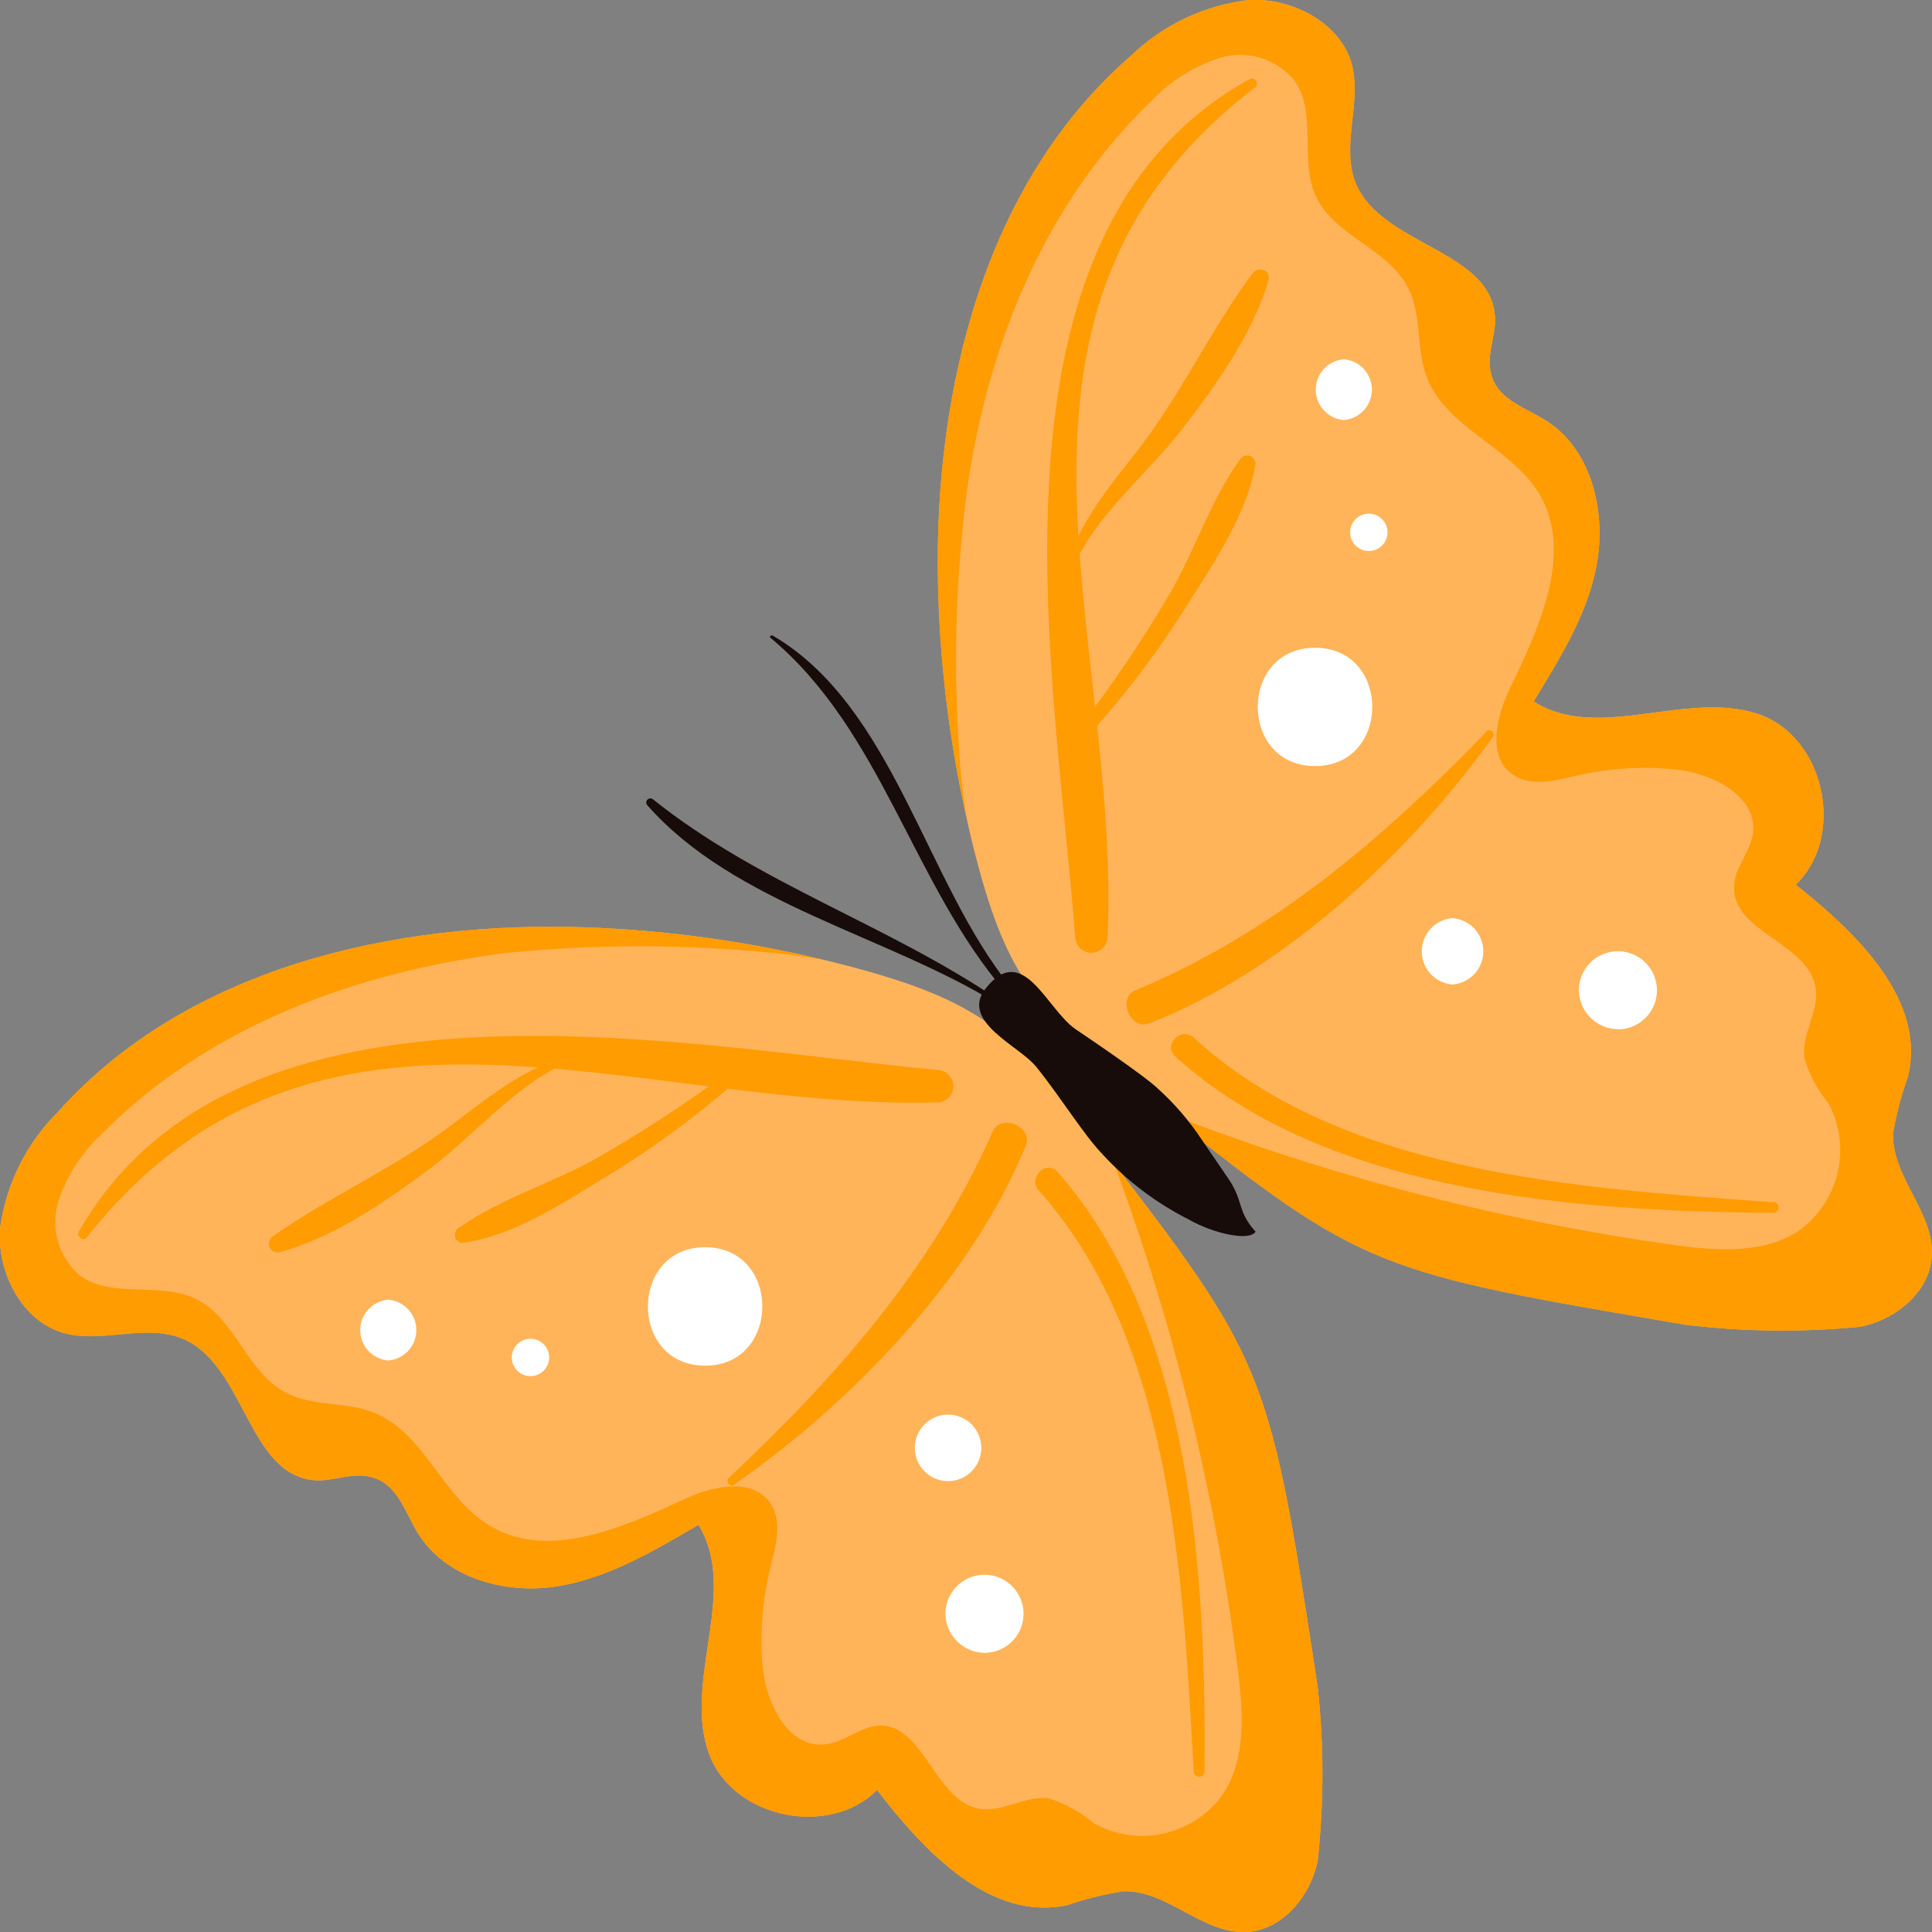 <?xml version="1.0" encoding="UTF-8"?> <svg xmlns="http://www.w3.org/2000/svg" width="79" height="79" viewBox="0 0 79 79" fill="none"><rect x="0" y="0" width="79" height="79" fill="#808080" stroke="none"/><g clip-path="url(#clip0_38_22068)"><path d="M44.627 46.392C44.955 46.804 45.261 47.209 45.559 47.591C51.847 55.774 51.954 56.355 53.879 68.969C54.139 71.34 54.139 73.733 53.879 76.105C53.573 77.564 52.412 78.954 50.93 79C49.15 79.061 47.713 77.281 45.941 77.335C45.161 77.452 44.394 77.641 43.649 77.9C40.516 78.58 37.827 75.746 35.863 73.194C33.923 75.142 30.057 74.363 29.033 71.819C27.849 68.831 30.255 65.087 28.559 62.352C26.741 63.414 24.831 64.553 22.73 64.874C20.629 65.194 18.207 64.514 17.091 62.696C16.587 61.879 16.289 60.816 15.387 60.465C14.486 60.114 13.707 60.595 12.859 60.526C10.154 60.32 10.024 55.866 7.51 54.758C5.982 54.093 4.217 54.941 2.628 54.513C0.902 54.04 -0.122 52.046 8.21576e-05 50.242C0.243 48.426 1.082 46.742 2.384 45.452C7.64 39.584 16.09 37.644 23.96 37.919C27.215 38.036 30.449 38.477 33.617 39.233C34.351 39.406 35.076 39.597 35.795 39.806C40.402 41.158 41.655 42.533 44.627 46.392Z" fill="#FFB45A"></path><path d="M45.559 47.591C51.847 55.774 51.954 56.355 53.879 68.969C54.139 71.34 54.139 73.733 53.879 76.105C53.573 77.564 52.412 78.954 50.93 79C49.15 79.061 47.713 77.281 45.941 77.335C45.161 77.452 44.394 77.641 43.649 77.9C40.516 78.58 37.827 75.746 35.863 73.194C33.923 75.142 30.057 74.363 29.033 71.819C27.849 68.831 30.255 65.087 28.559 62.352C26.741 63.414 24.831 64.553 22.73 64.874C20.629 65.194 18.207 64.514 17.091 62.696C16.587 61.879 16.289 60.816 15.387 60.465C14.486 60.114 13.707 60.595 12.859 60.526C10.154 60.32 10.024 55.866 7.51 54.758C5.982 54.093 4.217 54.941 2.628 54.513C0.902 54.04 -0.122 52.046 8.21576e-05 50.242C0.243 48.426 1.082 46.742 2.384 45.452C7.64 39.584 16.09 37.644 23.96 37.919C27.215 38.036 30.449 38.477 33.617 39.233C32.853 39.126 32.196 39.011 31.608 38.965C27.985 38.603 24.335 38.603 20.713 38.965C14.616 39.73 8.557 41.953 4.248 46.285C3.398 47.05 2.758 48.021 2.391 49.104C2.222 49.644 2.215 50.221 2.371 50.764C2.527 51.308 2.84 51.793 3.27 52.16C4.577 53.115 6.532 52.397 7.992 53.108C9.604 53.872 10.078 56.087 11.659 56.928C12.752 57.524 14.127 57.302 15.28 57.76C17.351 58.578 18.084 61.206 19.964 62.345C22.325 63.827 25.358 62.513 27.887 61.344C29.071 60.778 30.752 60.373 31.501 61.466C32.005 62.23 31.722 63.208 31.501 64.094C31.185 65.378 31.075 66.703 31.172 68.021C31.287 69.595 32.219 71.536 33.778 71.322C34.542 71.222 35.176 70.604 35.947 70.558C37.789 70.504 38.239 73.66 40.042 73.958C41.005 74.118 41.937 73.4 42.9 73.537C43.574 73.757 44.199 74.105 44.741 74.561C45.614 75.045 46.635 75.19 47.608 74.967C48.581 74.744 49.438 74.17 50.013 73.354C50.968 71.895 50.831 70 50.617 68.281C49.728 61.214 48.031 54.272 45.559 47.591Z" fill="#FF9C02"></path><path d="M3.545 50.602C12.905 38.782 25.908 45.421 38.392 45.078C38.555 45.06 38.706 44.983 38.816 44.861C38.925 44.739 38.986 44.581 38.986 44.417C38.986 44.253 38.925 44.095 38.816 43.973C38.706 43.851 38.555 43.773 38.392 43.756C27.948 42.786 9.764 38.965 3.224 50.357C3.11 50.548 3.4 50.792 3.545 50.602Z" fill="#FF9C02"></path><path d="M49.256 72.437C49.317 64.499 48.783 54.2 43.243 47.92C42.785 47.393 42.013 48.172 42.479 48.684C47.98 54.842 48.362 64.591 48.813 72.43C48.813 72.488 48.837 72.545 48.878 72.586C48.92 72.628 48.976 72.651 49.035 72.651C49.093 72.651 49.15 72.628 49.191 72.586C49.233 72.545 49.256 72.488 49.256 72.43V72.437Z" fill="#FF9C02"></path><path d="M30.004 60.717C34.779 57.401 39.722 52.312 41.945 46.842C42.259 46.078 40.929 45.505 40.593 46.269C38.125 51.854 34.206 56.293 29.797 60.434C29.652 60.572 29.851 60.831 30.019 60.717H30.004Z" fill="#FF9C02"></path><path d="M23.898 43.022C21.736 43.434 20.223 44.672 18.504 45.971C16.212 47.728 13.5 48.905 11.154 50.555C11.085 50.602 11.034 50.671 11.01 50.751C10.986 50.831 10.991 50.917 11.024 50.993C11.056 51.07 11.114 51.133 11.188 51.172C11.262 51.211 11.348 51.222 11.429 51.205C13.66 50.601 15.777 49.127 17.618 47.759C19.642 46.231 21.476 43.87 23.959 43.175C24.097 43.136 24.036 42.938 23.898 42.961V43.022Z" fill="#FF9C02"></path><path d="M29.629 43.954C27.945 45.19 26.193 46.331 24.38 47.369C22.577 48.385 20.438 49.012 18.773 50.204C18.7 50.242 18.645 50.306 18.618 50.383C18.59 50.46 18.593 50.545 18.624 50.62C18.655 50.696 18.714 50.757 18.788 50.791C18.862 50.826 18.947 50.831 19.025 50.807C21.064 50.494 23.074 49.157 24.808 48.103C26.628 46.998 28.351 45.74 29.958 44.344C30.179 44.145 29.881 43.74 29.629 43.923V43.954Z" fill="#FF9C02"></path><path d="M28.834 55.843C31.951 55.843 31.951 50.999 28.834 50.999C25.717 50.999 25.709 55.843 28.834 55.843Z" fill="white"></path><path d="M40.256 67.585C40.572 67.585 40.88 67.492 41.143 67.316C41.406 67.141 41.61 66.891 41.731 66.6C41.852 66.308 41.884 65.987 41.822 65.677C41.761 65.367 41.608 65.083 41.385 64.859C41.162 64.636 40.877 64.484 40.568 64.422C40.258 64.361 39.937 64.392 39.645 64.513C39.353 64.634 39.104 64.839 38.928 65.101C38.753 65.364 38.659 65.673 38.659 65.988C38.665 66.41 38.835 66.813 39.133 67.111C39.432 67.409 39.834 67.579 40.256 67.585Z" fill="white"></path><path d="M38.766 60.564C39.127 60.564 39.473 60.42 39.728 60.165C39.983 59.91 40.126 59.564 40.126 59.204C40.126 58.843 39.983 58.497 39.728 58.242C39.473 57.987 39.127 57.844 38.766 57.844C38.406 57.844 38.06 57.987 37.805 58.242C37.55 58.497 37.406 58.843 37.406 59.204C37.406 59.564 37.55 59.91 37.805 60.165C38.06 60.42 38.406 60.564 38.766 60.564Z" fill="white"></path><path d="M21.691 56.27C21.893 56.27 22.088 56.19 22.231 56.047C22.374 55.903 22.455 55.709 22.455 55.506C22.455 55.304 22.374 55.109 22.231 54.966C22.088 54.823 21.893 54.742 21.691 54.742C21.488 54.742 21.294 54.823 21.151 54.966C21.007 55.109 20.927 55.304 20.927 55.506C20.927 55.709 21.007 55.903 21.151 56.047C21.294 56.19 21.488 56.27 21.691 56.27Z" fill="white"></path><path d="M15.876 55.629C16.189 55.604 16.481 55.463 16.693 55.233C16.906 55.002 17.024 54.7 17.024 54.387C17.024 54.074 16.906 53.772 16.693 53.542C16.481 53.312 16.189 53.17 15.876 53.145C15.564 53.17 15.272 53.312 15.059 53.542C14.847 53.772 14.729 54.074 14.729 54.387C14.729 54.7 14.847 55.002 15.059 55.233C15.272 55.463 15.564 55.604 15.876 55.629Z" fill="white"></path><path d="M46.49 44.557C46.903 44.886 47.254 45.207 47.682 45.505C55.773 51.953 56.339 52.022 68.914 54.169C71.285 54.456 73.681 54.485 76.058 54.253C77.517 53.97 78.923 52.824 78.992 51.342C79.091 49.569 77.334 48.102 77.41 46.33C77.542 45.549 77.744 44.782 78.014 44.038C78.778 40.913 75.951 38.178 73.43 36.176C75.409 34.281 74.69 30.4 72.162 29.3C69.197 28.07 65.415 30.415 62.711 28.681C63.818 26.863 65.003 24.983 65.323 22.882C65.644 20.781 65.033 18.359 63.238 17.213C62.428 16.694 61.366 16.38 61.03 15.479C60.694 14.577 61.19 13.798 61.129 12.95C60.969 10.238 56.545 10.039 55.452 7.533C54.81 6.005 55.681 4.255 55.284 2.651C54.834 0.955 52.862 -0.1 51.059 -0C49.242 0.215 47.546 1.02 46.231 2.292C40.279 7.464 38.201 15.884 38.353 23.753C38.414 27 38.804 30.233 39.515 33.403C39.675 34.167 39.851 34.87 40.05 35.588C41.325 40.248 42.685 41.524 46.49 44.557Z" fill="#FFB45A"></path><path d="M47.682 45.505C55.773 51.953 56.339 52.022 68.914 54.169C71.285 54.456 73.681 54.485 76.058 54.253C77.517 53.97 78.923 52.824 78.992 51.342C79.091 49.569 77.334 48.102 77.41 46.33C77.542 45.549 77.744 44.782 78.014 44.038C78.778 40.913 75.951 38.178 73.43 36.176C75.409 34.281 74.69 30.4 72.162 29.3C69.197 28.07 65.415 30.415 62.711 28.681C63.818 26.863 65.003 24.983 65.323 22.882C65.644 20.781 65.033 18.359 63.238 17.213C62.428 16.694 61.366 16.38 61.03 15.479C60.694 14.577 61.19 13.798 61.129 12.95C60.969 10.238 56.545 10.039 55.452 7.533C54.81 6.005 55.681 4.255 55.284 2.651C54.834 0.955 52.862 -0.1 51.059 -0C49.242 0.215 47.546 1.02 46.231 2.292C40.279 7.464 38.201 15.884 38.353 23.753C38.414 27 38.804 30.233 39.515 33.403C39.416 32.639 39.309 31.974 39.27 31.393C38.978 27.761 39.05 24.109 39.484 20.491C40.248 14.44 42.632 8.412 47.033 4.179C47.81 3.343 48.789 2.719 49.875 2.368C50.419 2.203 50.999 2.202 51.543 2.367C52.087 2.531 52.57 2.853 52.931 3.293C53.871 4.622 53.122 6.563 53.81 8.037C54.574 9.657 56.759 10.169 57.569 11.758C58.149 12.858 57.897 14.233 58.333 15.395C59.097 17.48 61.74 18.252 62.917 20.154C64.361 22.538 62.993 25.549 61.786 28.055C61.205 29.231 60.77 30.904 61.847 31.668C62.611 32.188 63.589 31.921 64.475 31.714C65.765 31.418 67.093 31.33 68.41 31.454C69.984 31.584 71.902 32.547 71.672 34.106C71.558 34.87 70.909 35.489 70.909 36.26C70.825 38.109 73.965 38.552 74.247 40.416C74.385 41.379 73.651 42.296 73.781 43.266C73.983 43.942 74.318 44.571 74.767 45.115C75.239 45.995 75.369 47.019 75.132 47.989C74.895 48.96 74.308 49.808 73.483 50.372C72.001 51.304 70.114 51.136 68.395 50.899C61.306 49.904 54.356 48.094 47.682 45.505Z" fill="#FF9C02"></path><path d="M51.114 3.224C39.584 9.581 43.191 27.856 43.962 38.293C43.962 38.469 44.032 38.638 44.157 38.763C44.282 38.888 44.451 38.958 44.627 38.958C44.803 38.958 44.972 38.888 45.097 38.763C45.222 38.638 45.292 38.469 45.292 38.293C45.827 25.839 39.355 12.736 51.32 3.576C51.358 3.545 51.383 3.501 51.392 3.452C51.401 3.404 51.392 3.354 51.367 3.312C51.342 3.269 51.303 3.237 51.256 3.221C51.21 3.205 51.159 3.206 51.114 3.224Z" fill="#FF9C02"></path><path d="M72.46 49.157C64.652 48.584 54.888 48.026 48.822 42.434C48.302 41.96 47.53 42.731 48.057 43.197C54.246 48.828 64.537 49.531 72.506 49.592C72.565 49.592 72.621 49.569 72.663 49.528C72.704 49.486 72.728 49.43 72.728 49.371C72.728 49.312 72.704 49.256 72.663 49.214C72.621 49.173 72.565 49.149 72.506 49.149L72.46 49.157Z" fill="#FF9C02"></path><path d="M60.763 29.942C56.538 34.297 52.053 38.148 46.43 40.493C45.666 40.814 46.216 42.151 46.995 41.846C52.473 39.714 57.691 34.832 61.045 30.133C61.168 29.965 60.908 29.767 60.763 29.912V29.942Z" fill="#FF9C02"></path><path d="M43.664 23.838C44.367 21.386 46.797 19.552 48.325 17.565C49.73 15.739 51.228 13.661 51.87 11.453C51.984 11.041 51.45 10.873 51.22 11.178C49.501 13.47 48.286 16.16 46.483 18.459C45.162 20.148 43.901 21.645 43.427 23.807C43.419 23.835 43.422 23.864 43.436 23.889C43.45 23.914 43.472 23.933 43.5 23.941C43.527 23.949 43.557 23.946 43.582 23.933C43.607 23.919 43.626 23.896 43.634 23.869L43.664 23.838Z" fill="#FF9C02"></path><path d="M44.71 29.85C46.125 28.265 47.403 26.562 48.531 24.762C49.615 23.043 50.983 21.048 51.327 19.024C51.342 18.948 51.33 18.87 51.294 18.802C51.258 18.734 51.2 18.681 51.13 18.65C51.059 18.62 50.98 18.615 50.907 18.635C50.833 18.656 50.768 18.701 50.723 18.764C49.508 20.414 48.836 22.584 47.797 24.334C46.739 26.13 45.575 27.862 44.313 29.521C44.13 29.766 44.535 30.072 44.733 29.85H44.71Z" fill="#FF9C02"></path><path d="M53.772 31.325C56.89 31.325 56.897 26.488 53.772 26.488C50.648 26.488 50.655 31.325 53.772 31.325Z" fill="white"></path><path d="M66.156 42.09C66.472 42.09 66.781 41.996 67.043 41.821C67.306 41.645 67.511 41.396 67.632 41.104C67.752 40.813 67.784 40.492 67.722 40.182C67.661 39.872 67.509 39.587 67.285 39.364C67.062 39.141 66.778 38.989 66.468 38.927C66.158 38.866 65.837 38.897 65.545 39.018C65.254 39.139 65.004 39.344 64.829 39.606C64.653 39.869 64.56 40.178 64.56 40.493C64.566 40.914 64.736 41.316 65.034 41.613C65.333 41.91 65.735 42.078 66.156 42.083V42.09Z" fill="white"></path><path d="M59.395 40.256C59.737 40.23 60.057 40.077 60.29 39.825C60.523 39.574 60.653 39.243 60.653 38.9C60.653 38.557 60.523 38.227 60.29 37.975C60.057 37.724 59.737 37.57 59.395 37.544C59.053 37.57 58.733 37.724 58.5 37.975C58.266 38.227 58.137 38.557 58.137 38.9C58.137 39.243 58.266 39.574 58.5 39.825C58.733 40.077 59.053 40.23 59.395 40.256Z" fill="white"></path><path d="M55.972 22.531C56.175 22.531 56.369 22.451 56.512 22.307C56.656 22.164 56.736 21.97 56.736 21.767C56.736 21.564 56.656 21.37 56.512 21.227C56.369 21.083 56.175 21.003 55.972 21.003C55.769 21.003 55.575 21.083 55.432 21.227C55.288 21.37 55.208 21.564 55.208 21.767C55.208 21.97 55.288 22.164 55.432 22.307C55.575 22.451 55.769 22.531 55.972 22.531Z" fill="white"></path><path d="M54.949 17.175C55.261 17.151 55.553 17.009 55.766 16.779C55.978 16.549 56.097 16.247 56.097 15.934C56.097 15.62 55.978 15.319 55.766 15.088C55.553 14.858 55.261 14.717 54.949 14.692C54.636 14.717 54.344 14.858 54.132 15.088C53.919 15.319 53.801 15.62 53.801 15.934C53.801 16.247 53.919 16.549 54.132 16.779C54.344 17.009 54.636 17.151 54.949 17.175Z" fill="white"></path><path d="M45.077 47.193C46.077 48.283 47.265 49.184 48.584 49.852C49.6 50.44 51.09 50.769 51.342 50.364C50.578 49.524 50.861 49.119 50.227 48.194L49.142 46.605C48.64 45.843 48.044 45.148 47.369 44.535C46.819 43.992 44.313 42.311 43.977 42.082C42.785 41.257 41.83 38.468 40.294 40.432C39.248 41.769 41.7 42.785 42.365 43.61C43.381 44.878 44.313 46.399 45.077 47.193Z" fill="#170C09"></path><path d="M40.875 40.914C36.291 37.796 31.034 36.154 26.702 32.685C26.67 32.658 26.629 32.644 26.587 32.646C26.545 32.648 26.505 32.665 26.475 32.695C26.445 32.724 26.428 32.764 26.426 32.806C26.424 32.849 26.438 32.89 26.465 32.922C30.018 36.971 36.314 38.27 40.791 41.051C40.883 41.112 40.967 40.967 40.875 40.914Z" fill="#170C09"></path><path d="M41.341 40.371C37.842 36.092 36.551 28.872 31.577 25.977C31.516 25.977 31.447 26.03 31.501 26.076C36.085 29.896 37.315 36.176 41.135 40.592C41.265 40.737 41.464 40.531 41.341 40.386V40.371Z" fill="#170C09"></path></g><defs><clipPath id="clip0_38_22068"><rect width="79" height="79" fill="white"></rect></clipPath></defs></svg> 
